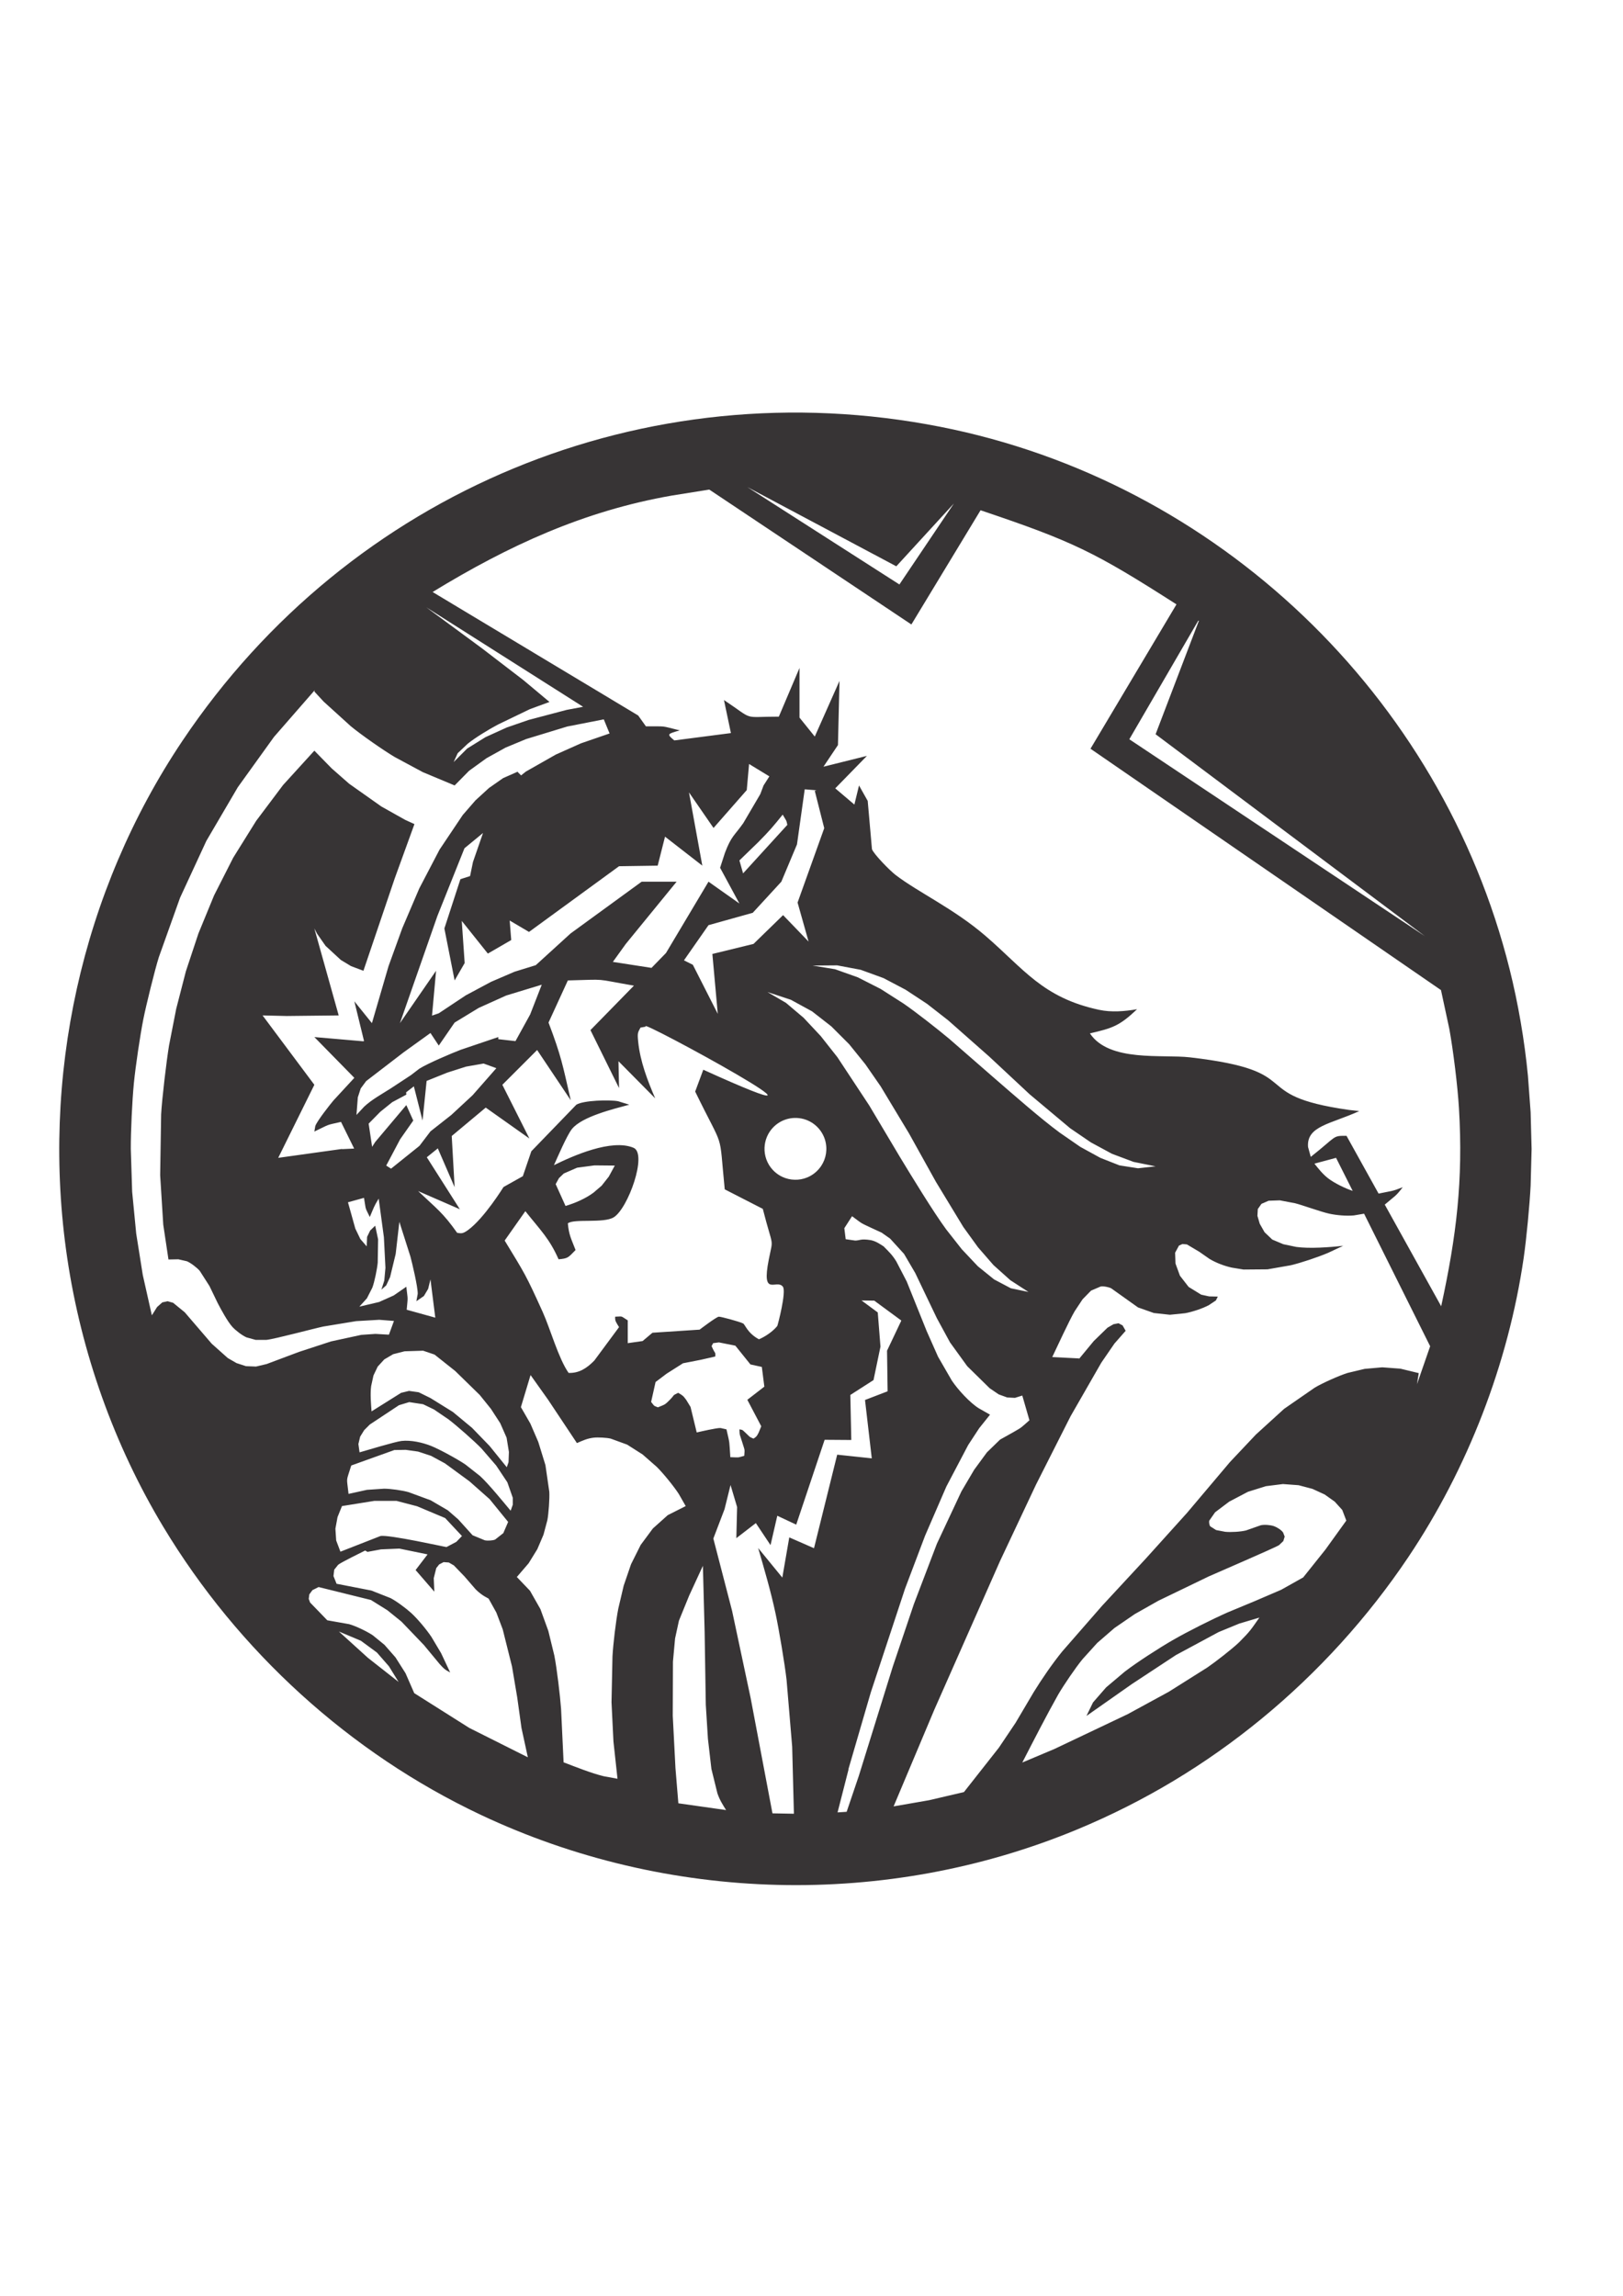 <?xml version="1.0" encoding="UTF-8"?>
<!DOCTYPE svg PUBLIC "-//W3C//DTD SVG 1.1//EN" "http://www.w3.org/Graphics/SVG/1.1/DTD/svg11.dtd">
<!-- Creator: CorelDRAW 2019 (64-Bit) -->
<svg xmlns="http://www.w3.org/2000/svg" xml:space="preserve" width="210mm" height="297mm" version="1.1" style="shape-rendering:geometricPrecision; text-rendering:geometricPrecision; image-rendering:optimizeQuality; fill-rule:evenodd; clip-rule:evenodd"
viewBox="0 0 21000 29700"
 xmlns:xlink="http://www.w3.org/1999/xlink">
 <defs>
  <style type="text/css">
   <![CDATA[
    .fil0 {fill:#373435}
   ]]>
  </style>
 </defs>
 <g id="Capa_x0020_1">
  <path class="fil0" d="M10692.01 14862.22c0,0 -0.53,19.95 -0.53,19.95 -0.52,10.4 -2.28,28.97 -3.78,39.26 -8.35,57.39 -30.42,114.44 -62.68,162.52 -22.03,32.85 -49.1,62.66 -79.68,87.77 -30.45,25 -63.76,45.04 -100.16,60.16 -103.68,43.05 -222.6,39.99 -324.09,-7.88 -71.33,-33.63 -131.95,-88.99 -172.6,-156.53 -26.78,-44.48 -44.58,-94.73 -52.18,-146.04 -14.49,-97.73 7.58,-198.92 62.68,-281.05 90.91,-135.52 251.56,-202 411.65,-170.5 150.47,29.61 272.21,145.85 309.4,294.59 4.68,18.72 8.12,38.75 9.97,57.96 0,0 1.47,19.84 1.47,19.84 0,0 0.53,19.95 0.53,19.95zm2117.83 3438.82c0,0 -145,-82.5 -145,-82.5 -113.13,-70.12 -270.34,-240.11 -350,-360 0,0 -177.5,-307.5 -177.5,-307.5 0,0 -147.5,-332.5 -147.5,-332.5 0,0 -257.5,-640 -257.5,-640 0,0 -135,-260 -135,-260 -49.76,-81.24 -92.56,-122.56 -157.5,-187.5 0,0 0,-2.5 0,-2.5 -55.23,-36.25 -103.47,-69.82 -170,-85 -136.28,-22.45 -143.82,5.1 -205,5 0,0 -122.5,-17.5 -122.5,-17.5 0,0 -17.5,-142.5 -17.5,-142.5 0,0 100,-155 100,-155 143.18,105.19 95.09,78.55 257.5,155 0,0 125,57.5 125,57.5 0,0 110,77.5 110,77.5 0,0 180,197.5 180,197.5 0,0 145,247.5 145,247.5 0,0 135,282.5 135,282.5 0,0 145,302.5 145,302.5 0,0 170,312.5 170,312.5 0,0 222.5,307.5 222.5,307.5 0,0 290,285 290,285 0,0 117.5,80 117.5,80 0,0 110,40 110,40 0,0 100,4.99 100,4.99 0,0 95,-29.99 95,-29.99 0,0 92.5,320 92.5,320 -115.94,100.48 -83.93,82.61 -210,155 0,0 -170,95 -170,95 0,0 -170,165 -170,165 0,0 -165,224.99 -165,224.99 0,0 -165,280.01 -165,280.01 0,0 -317.5,677.5 -317.5,677.5 0,0 -297.5,780 -297.5,780 0,0 -272.5,807.5 -272.5,807.5l-440 1415c0,0 -157.5,465 -157.5,465 0,0 -117.5,7.5 -117.5,7.5 0,0 142.5,-557.51 142.5,-557.51 0,0 -2.5,0 -2.5,0 0,0 290,-994.99 290,-994.99 0,0 442.5,-1340 442.5,-1340 0,0 260,-687.5 260,-687.5 0,0 275,-635 275,-635 0,0 282.5,-537.5 282.5,-537.5 0,0 142.5,-217.5 142.5,-217.5 0,0 140,-175 140,-175zm805 -745c57.54,-121.05 222.3,-477.46 290,-592.5 0,0 102.5,-155 102.5,-155 0,0 110,-112.5 110,-112.5 0,0 122.5,-52.5 122.5,-52.5 35.95,-7.38 104.89,6.18 137.5,22.5l347.5 247.5c0,0 205,72.5 205,72.5 0,0 207.5,22.5 207.5,22.5 0,0 197.5,-20 197.5,-20 88.98,-16.01 227.98,-61.24 307.5,-105 0,0 90,-60 90,-60 0,0 25,-50 25,-50 0,0 -112.5,-2.5 -112.5,-2.5 0,0 -102.5,-22.5 -102.5,-22.5 0,0 -162.5,-100 -162.5,-100 0,0 -112.5,-145 -112.5,-145 0,0 -57.5,-157.5 -57.5,-157.5 0,0 -5,-140 -5,-140 0,0 50,-92.5 50,-92.5 0,0 45,-20 45,-20 0,0 57.5,5 57.5,5 0,0 160,95 160,95 0,0 132.5,92.5 132.5,92.5 87.79,52.21 188.18,90.13 287.5,112.5 0,0 152.5,25 152.5,25 0,0 310,-2.5 310,-2.5 0,0 300,-52.5 300,-52.5 130.79,-30.3 356.98,-106.61 482.5,-160 0,0 197.5,-92.5 197.5,-92.5 -172.98,19.96 -436.11,39.01 -607.5,15 0,0 -167.5,-35 -167.5,-35 0,0 -142.5,-60 -142.5,-60 0,0 -100,-95 -100,-95 0,0 -62.5,-110 -62.5,-110 0,0 -30,-102.5 -30,-102.5 0,0 5,-87.5 5,-87.5 0,0 47.5,-67.5 47.5,-67.5 0,0 92.5,-40 92.5,-40 0,0 145,-5 145,-5 0,0 197.5,37.5 197.5,37.5 96.71,24.43 332.71,111.12 442.5,135 94.66,20.58 221.17,31.43 317.5,22.5 0,0 132.5,-22.5 132.5,-22.5 0,0 855,1715 855,1715 0,0 -170,490 -170,490 0,0 22.5,-142.5 22.5,-142.5 0,0 -237.5,-57.5 -237.5,-57.5 0,0 -235,-17.5 -235,-17.5 0,0 -227.5,20 -227.5,20 0,0 -220,52.5 -220,52.5 -110.16,34.12 -326.21,130.89 -425,190 0,0 -397.5,275 -397.5,275 0,0 -365,332.5 -365,332.5 0,0 -335,355 -335,355 0,0 -557.5,660 -557.5,660 0,0 -530,587.5 -530,587.5 0,0 -567.5,612.5 -567.5,612.5 0,0 -515,590 -515,590 -129.32,159.26 -263.01,354.12 -370,527.5 0,0 -235,397.5 -235,397.5 0,0 -215,320 -215,320 0,0 -452.5,575 -452.5,575 0,0 -450,105 -450,105 0,0 -460,80 -460,80 0,0 527.5,-1252.5 527.5,-1252.5 0,0 850,-1922.5 850,-1922.5 0,0 465,-987.5 465,-987.5 0,0 447.5,-885 447.5,-885 0,0 397.5,-692.5 397.5,-692.5 0,0 170,-247.5 170,-247.5 0,0 145,-165 145,-165 0,0 -40,-70 -40,-70 0,0 -52.5,-27.5 -52.5,-27.5 0,0 -65,12.5 -65,12.5 0,0 -77.5,45 -77.5,45 0,0 -177.5,172.5 -177.5,172.5 0,0 -202.5,245 -202.5,245 0,0 15,-20 15,-20 0,0 -350,-17.5 -350,-17.5zm332.5 37.5c0,0 -2.5,2.5 -2.5,2.5 0,0 2.5,-2.5 2.5,-2.5zm-7390 1387.5c0,0 22.5,-65 22.5,-65 0,0 5,-132.5 5,-132.5 0,0 -30,-185 -30,-185 0,0 -82.5,-187.5 -82.5,-187.5 0,0 -120,-185 -120,-185 0,0 -145,-180 -145,-180 0,0 -317.5,-310 -317.5,-310 0,0 -267.5,-212.5 -267.5,-212.5 0,0 -147.5,-50 -147.5,-50l-240 7.5c0,0 -147.5,37.5 -147.5,37.5 0,0 -115,67.5 -115,67.5 0,0 -85,92.5 -85,92.5 0,0 -55,115 -55,115 0,0 -30,137.5 -30,137.5 -13.52,102.16 -2.42,225.11 5,327.5l382.5 -240c0,0 102.5,-25.01 102.5,-25.01 0,0 125,17.51 125,17.51 0,0 152.5,75 152.5,75 0,0 290,180 290,180 0,0 247.5,205 247.5,205 0,0 227.5,235 227.5,235 0,0 222.5,275 222.5,275zm-1082.5 -815c0,0 -180,-27.51 -180,-27.51 0,0 -132.5,40.01 -132.5,40.01l-377.5 250c0,0 -72.5,72.5 -72.5,72.5 0,0 -52.5,85 -52.5,85 0,0 -22.5,94.99 -22.5,94.99 0,0 15,107.51 15,107.51 77.41,-22.18 463.3,-138.55 542.5,-147.5 121.92,-13.78 272.05,19.76 385,65 105.71,42.34 348.19,174.76 442.5,240 0,0 187.5,147.5 187.5,147.5 110.14,99.4 301.6,335.7 397.5,450 0,0 27.5,-77.5 27.5,-77.5 0,0 0,-90 0,-90 0,0 -70,-200 -70,-200 0,0 -145,-217.51 -145,-217.51 0,0 -190,-219.99 -190,-219.99 -86.29,-90.09 -326.17,-301.58 -427.5,-377.51 0,0 -187.5,-127.49 -187.5,-127.49 0,0 -140,-67.5 -140,-67.5zm1100 1522.5c0,0 -240,-295 -240,-295 0,0 -260,-230 -260,-230 0,0 -317.5,-232.51 -317.5,-232.51 0,0 -180,-97.5 -180,-97.5 0,0 -167.5,-54.99 -167.5,-54.99 0,0 -160,-22.5 -160,-22.5 0,0 -147.5,2.5 -147.5,2.5 0,0 -557.5,199.99 -557.5,199.99 -69.34,226.91 -60.19,131.32 -35,367.5 0,0 237.5,-52.49 237.5,-52.49 0,0 222.5,-15 222.5,-15 84.71,0.4 236,21.58 317.5,45 0,0 285,105 285,105 0,0 222.5,130 222.5,130 0,0 135,117.5 135,117.5 0,0 185,204.99 185,204.99 0,0 157.5,65.01 157.5,65.01 32.59,7.63 104.35,4.83 135,-10 0,0 105,-82.51 105,-82.51 0,0 62.5,-144.99 62.5,-144.99zm-597.5 182.5c0,0 -217.5,-232.51 -217.5,-232.51 0,0 -362.5,-152.5 -362.5,-152.5 0,0 -267.5,-69.99 -267.5,-69.99 0,0 -285,0 -285,0 0,0 -420,67.5 -420,67.5 0,0 -57.5,142.5 -57.5,142.5 0,0 -27.5,150 -27.5,150 0,0 10,152.5 10,152.5 0,0 55,145 55,145l517.5 -202.5c104.52,-22.26 844.95,143.95 855,142.49 0,0 127.5,-67.49 127.5,-67.49 0,0 72.5,-75 72.5,-75zm-445 237.5c0,0 -365,-75 -365,-75 0,0 -237.5,10 -237.5,10 0,0 -175,32.49 -175,32.49 0,0 -30,-17.49 -30,-17.49 -40.26,20.31 -316.16,154.97 -350,184.99 0,0 -50,62.5 -50,62.5 0,0 -10,82.5 -10,82.5 0,0 40,100.01 40,100.01l450 87.49c0,0 247.5,97.5 247.5,97.5 73.58,37.02 206.78,136.64 267.5,192.51 86.16,79.27 197.23,212.8 262.5,310 0,0 125,210 125,210 0,0 117.5,250 117.5,250 -70.89,-38.4 -75.15,-41.77 -135,-107.5 0,0 -205,-247.5 -205,-247.5 0,0 -290,-302.5 -290,-302.5 0,0 -182.5,-147.5 -182.5,-147.5 0,0 -212.5,-132.5 -212.5,-132.5 0,0 -677.5,-167.5 -677.5,-167.5 0,0 -80,40 -80,40 0,0 -40,55 -40,55 0,0 -7.5,57.5 -7.5,57.5 0,0 17.5,47.5 17.5,47.5 0,0 222.5,230 222.5,230 0,0 282.5,50 282.5,50 84.83,23.28 235.14,95.56 307.5,145 0,0 150,122.5 150,122.5 0,0 142.5,162.5 142.5,162.5 0,0 130,204.99 130,204.99 0,0 112.5,257.51 112.5,257.51 0,0 712.5,450 712.5,450 0,0 757.5,380 757.5,380 0,0 -82.5,-380 -82.5,-380l-55 -395.01c0,0 -67.5,-399.99 -67.5,-399.99 0,0 -120,-480 -120,-480 0,0 -82.5,-217.51 -82.5,-217.51 0,0 -100,-180 -100,-180 -6.55,-6.62 -83.25,-35.29 -167.5,-119.99 0,0 -145,-167.5 -145,-167.5 0,0 -137.5,-142.5 -137.5,-142.5 0,0 -65,-37.5 -65,-37.5 0,0 -67.5,-5.01 -67.5,-5.01 0,0 -57.5,30.01 -57.5,30.01 0,0 -37.5,47.5 -37.5,47.5 0,0 -32.5,130 -32.5,130 0,0 7.5,175 7.5,175 0,0 -242.5,-280 -242.5,-280 0,0 155,-202.5 155,-202.5zm-1107.5 -5242.5c0,0 157.5,-7.5 157.5,-7.5 0,0 -170,-345.01 -170,-345.01 -212.57,48 -132.62,24.4 -345,125.01 0,0 12.5,-72.51 12.5,-72.51 23.67,-66.46 192.65,-279.94 235,-330 0,0 270,-292.5 270,-292.5 0,0 -517.5,-527.5 -517.5,-527.5 0,0 635,55 635,55 0,0 7.5,-5 7.5,-5 0,0 -125,-512.5 -125,-512.5 0,0 227.5,282.5 227.5,282.5 0,0 215,-737.5 215,-737.5 0,0 177.5,-490 177.5,-490 0,0 220,-515 220,-515 0,0 262.5,-502.5 262.5,-502.5 0,0 300,-447.5 300,-447.5 0,0 165,-190 165,-190 0,0 175,-160 175,-160 0,0 182.5,-127.5 182.5,-127.5 0,0 192.5,-85 192.5,-85 0,0 -5,5 -5,5 0,0 45,45 45,45 0,0 62.5,-50 62.5,-50 0,0 387.5,-220 387.5,-220 0,0 325,-145 325,-145 0,0 370,-127.5 370,-127.5 0,0 -75,-182.5 -75,-182.5 0,0 -472.5,92.5 -472.5,92.5 0,0 -532.5,162.5 -532.5,162.5 0,0 -265,110 -265,110 0,0 -247.5,137.5 -247.5,137.5 0,0 -225,162.5 -225,162.5 0,0 -187.5,190 -187.5,190 0,0 -412.5,-172.5 -412.5,-172.5 0,0 -362.5,-195 -362.5,-195 -147.63,-87.71 -436.75,-289.31 -570,-400 0,0 -350,-317.5 -350,-317.5 0,0 -120,-130 -120,-130 0,0 5,-17.5 5,-17.5 0,0 -527.5,605 -527.5,605 0,0 -467.5,650 -467.5,650 0,0 -407.5,695 -407.5,695 0,0 -340,735 -340,735 0,0 -275,770 -275,770 -53.12,169.11 -164.91,624.01 -200,800 -41.57,208.46 -101.71,615.98 -122.5,827.5 -22.06,224.41 -40.95,627.18 -40,852.51 0,0 17.5,552.5 17.5,552.5 0,0 52.5,542.5 52.5,542.5 0,0 85,535 85,535 0,0 117.5,522.5 117.5,522.5 0,0 67.5,-107.5 67.5,-107.5 0,0 67.5,-60 67.5,-60 0,0 67.5,-15 67.5,-15 0,0 72.5,20 72.5,20 0,0 150,122.5 150,122.5l350 407.5c0,0 207.5,185 207.5,185 0,0 112.5,65 112.5,65 0,0 122.5,40 122.5,40 0,0 130,5 130,5 0,0 137.5,-32.5 137.5,-32.5 0,0 420,-157.5 420,-157.5 0,0 412.5,-135 412.5,-135 0,0 392.5,-85 392.5,-85 0,0 182.5,-12.5 182.5,-12.5 0,0 175,10 175,10 0,0 65,-177.5 65,-177.5 0,0 -190,-15 -190,-15 0,0 -300,17.5 -300,17.5 0,0 -425,70 -425,70 -107.89,22.1 -630.43,162.3 -735,172.5 0,0 -140,0 -140,0 0,0 -117.5,-32.5 -117.5,-32.5 -55.65,-23.61 -141.19,-89.73 -182.5,-135 -62.6,-68.61 -147.51,-225.79 -190,-307.5 0,0 -107.5,-222.5 -107.5,-222.5 0,0 -125,-195 -125,-195 -33.46,-40.18 -119.52,-106.07 -167.5,-125 0,0 -110,-25 -110,-25 0,0 -127.5,2.5 -127.5,2.5 0,0 -67.5,-450 -67.5,-450 0,0 -40,-640 -40,-640 0,0 12.5,-787.51 12.5,-787.51 10.75,-199.73 69.59,-694.33 102.5,-892.5 0,0 92.5,-472.5 92.5,-472.5 0,0 125,-485 125,-485 0,0 162.5,-490 162.5,-490 0,0 202.5,-492.5 202.5,-492.5 0,0 247.5,-487.5 247.5,-487.5 0,0 297.5,-477.5 297.5,-477.5 0,0 347.5,-462.5 347.5,-462.5 0,0 405,-445 405,-445 0,0 225,230 225,230 0,0 225,197.5 225,197.5 0,0 417.5,295 417.5,295 0,0 307.5,172.5 307.5,172.5 0,0 120,55 120,55 0,0 -255,702.5 -255,702.5 0,0 -405,1195 -405,1195 0,0 -160,-60 -160,-60 0,0 -132.5,-80 -132.5,-80 0,0 -197.5,-182.5 -197.5,-182.5 0,0 -110,-157.5 -110,-157.5 0,0 -35,-67.5 -35,-67.5 0,0 315,1125 315,1125 0,0 -672.5,7.5 -672.5,7.5 0,0 -312.5,-7.5 -312.5,-7.5 0,0 670,897.5 670,897.5 0,0 -467.5,945.01 -467.5,945.01l825 -115c0,0 0,2.5 0,2.5zm285 630c0,0 -207.5,57.5 -207.5,57.5 0,0 95,340 95,340 0,0 65,135 65,135 0,0 82.5,95 82.5,95 0,0 5,-122.5 5,-122.5 0,0 40,-82.5 40,-82.5 0,0 65,-62.5 65,-62.5 0,0 37.5,177.5 37.5,177.5 0,0 -5,300 -5,300 -6.57,78.45 -41.92,253.13 -70,325 0,0 -70,137.5 -70,137.5 0,0 -97.5,107.5 -97.5,107.5 0,0 255,-60 255,-60 0,0 190,-85 190,-85 0,0 162.5,-112.5 162.5,-112.5 21.3,188.62 21.15,113.48 5,297.5 0,0 370,102.5 370,102.5 0,0 -62.5,-495 -62.5,-495 0,0 -30,122.5 -30,122.5 0,0 -55,92.5 -55,92.5 0,0 -97.5,67.5 -97.5,67.5 0,0 17.5,-95 17.5,-95 3.24,-85.81 -73.88,-408.12 -95,-485 0,0 -142.5,-447.5 -142.5,-447.5 0,0 -47.5,415 -47.5,415 0,0 -72.5,300 -72.5,300 0,0 -50,107.5 -50,107.5 0,0 -62.5,55 -62.5,55 0,0 37.5,-117.5 37.5,-117.5 0,0 15,-165 15,-165 0,0 -20,-395 -20,-395 0,0 -67.5,-500 -67.5,-500 -65.54,107.95 -59.18,108.53 -115,237.5 -67.8,-139 -45.79,-78.08 -75,-247.5zm2672.5 -3420.01c0,0 -450,410 -450,410 0,0 -275,85 -275,85 0,0 -302.5,130 -302.5,130 0,0 -327.5,175 -327.5,175 0,0 -350,232.5 -350,232.5 0,0 -87.5,30 -87.5,30 0,0 52.5,-580 52.5,-580 0,0 -467.5,677.5 -467.5,677.5 0,0 485,-1387.5 485,-1387.5 0,0 350,-875 350,-875 0,0 240,-197.5 240,-197.5 0,0 -130,375 -130,375 0,0 -37.5,182.5 -37.5,182.5 0,0 -125,40 -125,40 0,0 -207.5,637.5 -207.5,637.5 0,0 132.5,672.5 132.5,672.5 0,0 130,-225 130,-225 0,0 -37.5,-545 -37.5,-545 0,0 337.5,422.5 337.5,422.5 0,0 302.5,-175 302.5,-175 0,0 -20,-252.5 -20,-252.5 0,0 250,147.5 250,147.5 0,0 1165,-849.99 1165,-849.99 0,0 500,-7.51 500,-7.51 0,0 95,-375 95,-375 0,0 482.5,375 482.5,375 0,0 -172.5,-947.49 -172.5,-947.49 0,0 317.5,459.99 317.5,459.99 0,0 430,-490 430,-490 0,0 30,-337.5 30,-337.5 0,0 262.5,160 262.5,160 0,0 -75,117.5 -75,117.5 0,0 -42.5,112.5 -42.5,112.5l-220 375c-115.41,164.12 -153.85,163.72 -237.5,385 0,0 -62.5,192.5 -62.5,192.5 0,0 250,462.51 250,462.51 0,0 -400,-282.51 -400,-282.51 0,0 -550,922.5 -550,922.5 0,0 -187.5,192.5 -187.5,192.5 0,0 -500,-77.5 -500,-77.5 0,0 167.5,-232.5 167.5,-232.5 0,0 657.5,-805 657.5,-805 0,0 -452.5,0 -452.5,0 0,0 -920,670 -920,670zm3930 4750.01c0,0 350,257.5 350,257.5 0,0 -185,390 -185,390 0,0 7.5,525 7.5,525 0,0 -292.5,112.49 -292.5,112.49 0,0 87.5,755.01 87.5,755.01 0,0 -447.5,-47.5 -447.5,-47.5 0,0 -300,1210 -300,1210 0,0 -320,-140.01 -320,-140.01 0,0 -90,520.01 -90,520.01 0,0 -312.5,-382.5 -312.5,-382.5 82.14,283.3 162.64,556.13 225,847.5 44.02,205.7 118.68,649.4 142.5,857.5 0,0 72.5,865 72.5,865 0,0 22.5,867.5 22.5,867.5 0,0 -277.5,-5 -277.5,-5 0,0 -282.5,-1492.5 -282.5,-1492.5 0,0 -240,-1127.5 -240,-1127.5 0,0 -242.5,-935 -242.5,-935 0,0 145,-380 145,-380 0,0 77.5,-312.5 77.5,-312.5 0,0 85,285 85,285 0,0 -10,402.5 -10,402.5 0,0 252.5,-195 252.5,-195 0,0 190,285 190,285 0,0 87.5,-380 87.5,-380 0,0 245,115 245,115 0,0 367.5,-1097.5 367.5,-1097.5 0,0 345,2.5 345,2.5 0,0 -12.5,-582.5 -12.5,-582.5 0,0 300,-192.5 300,-192.5 0,0 90,-432.5 90,-432.5 0,0 -35,-442.5 -35,-442.5 0,0 -210,-155 -210,-155 0,0 165,2.5 165,2.5zm-2955 -3545.01c0,0 -70,12.5 -70,12.5 -33.58,64.57 -42.09,63.8 -30,182.5 26.09,256.15 119.74,499.47 220,732.5 0,0 -475,-480 -475,-480 0,0 7.5,347.5 7.5,347.5 0,0 -370,-750 -370,-750 0,0 562.5,-575 562.5,-575 -539.98,-93.52 -325.13,-80.5 -855,-67.5 0,0 -250,545 -250,545 165.74,437.72 181.97,544 287.5,1005 0,0 -435,-650 -435,-650 0,0 -450,450 -450,450 0,0 350,695.01 350,695.01 0,0 -565,-400.01 -565,-400.01 0,0 -440,367.51 -440,367.51 0,0 37.5,662.5 37.5,662.5 0,0 -217.5,-502.5 -217.5,-502.5 0,0 -142.5,115 -142.5,115 0,0 427.5,672.5 427.5,672.5 0,0 -540,-235 -540,-235 240.29,227.97 320.23,278.23 505,540 48.49,6.06 66.34,18.33 140,-35 210.06,-152.09 459.34,-556.88 460,-557.5 0,0 250,-140 250,-140 0,0 110,-322.5 110,-322.5l582.5 -602.51c93.23,-56.87 427.68,-65.54 540,-45 0,0 145,45 145,45 -200.06,54.42 -612.78,152.81 -742.5,315 -65.93,82.44 -188.79,371.77 -232.5,467.51 248.13,-122.57 747.39,-344.06 1030,-225 182.7,76.97 -71.61,788.35 -257.5,900 -132.42,79.53 -513.29,14.12 -592.5,77.5 13.59,149.52 40.91,193.41 100,345 -98.35,101.99 -99.85,108.74 -220,120 -118.57,-269.46 -236.14,-378.39 -430,-622.5 0,0 -267.5,380 -267.5,380 261.17,429.07 272.87,439.39 492.5,925 97.35,215.25 203.86,601.13 335,787.5 134.91,4.35 234.51,-59.73 332.5,-160 0,0 320,-432.5 320,-432.5 -35.37,-59.68 -55.2,-77.78 -50,-135 105.64,-3.2 63.05,-14.66 162.5,47.5l0 295c0,0 192.5,-27.5 192.5,-27.5 0,0 127.5,-107.5 127.5,-107.5 0,0 610,-40 610,-40 0.42,-0.16 210.96,-161.52 247.5,-167.5 20.46,-3.35 270.45,64.03 315,87.5 28.11,14.81 53.47,122.92 205,205 80.95,-34.25 180.76,-101.06 237.5,-172.5 6.02,-10.29 119.86,-444.01 72.5,-507.5 -80.35,-107.71 -281.77,148.87 -182.5,-352.5 59.53,-300.66 58.67,-121.66 -77.5,-655 0,0 -492.5,-252.5 -492.5,-252.5 -79.25,-795.83 5.12,-468.73 -382.5,-1265.01 0,0 105,-282.5 105,-282.5 2293.97,1041.69 -896.21,-696.91 -742.5,-557.5zm-100 -4025c0,0 100,140 100,140 283.33,3.05 171.42,-12.4 437.5,52.5 -159.17,47.41 -172,45 -70,130 0,0 732.5,-95 732.5,-95 0,0 -90,-427.5 -90,-427.5 406.8,271.2 221.18,215 710,215 0,0 267.5,-630 267.5,-630 0,0 0,642.5 0,642.5 0,0 197.5,245 197.5,245 0,0 320,-720 320,-720 0,0 -20,830 -20,830 0,0 -187.5,280 -187.5,280 0,0 562.5,-140 562.5,-140 0,0 -410,420 -410,420 0,0 247.5,210 247.5,210 0,0 60,-247.5 60,-247.5 0,0 112.5,200 112.5,200 0,0 55,625 55,625 26.05,66.76 230.46,275.24 305,332.5 293.01,225.06 753.45,435.59 1162.5,787.5 498.64,428.99 739.4,800.52 1470,957.5 161.71,34.74 331.07,19.91 492.5,-7.5 -227.14,216.08 -317.12,244.64 -610,312.5 249.85,374.78 937.26,268.58 1295,310 1560.69,180.72 695.12,485.92 2055,680 0,0 135,15 135,15 -367.28,169.07 -684.43,190.89 -662.5,465.01 0,0 35,127.5 35,127.5 347.45,-274.44 275.63,-272.5 462.5,-272.5 0,0 415,747.5 415,747.5 172.3,-36.37 169.29,-25.22 312.5,-82.5 -95.04,123.96 -93.75,106.07 -232.5,225 0,0 730,1315 730,1315 196.53,-904.95 286.21,-1626.59 230.01,-2562.51 -16.96,-282.35 -73.98,-749.11 -125.01,-1027.5 0,0 -107.5,-500 -107.5,-500 0,0 -4535,-3122.5 -4535,-3122.5 0,0 1112.5,-1867.5 1112.5,-1867.5 -1063.41,-680.4 -1337.72,-813.97 -2535,-1217.5 0,0 -895,1477.5 -895,1477.5 0,0 -2615,-1745.01 -2615,-1745.01 0,0 -485,77.51 -485,77.51 -1140.89,199.32 -2115.96,649.2 -3095,1247.5 0,0 2660,1597.5 2660,1597.5zm-2000 4502.5c0,0 165,60 165,60 0,0 -307.5,350 -307.5,350 0,0 -275,255 -275,255 0,0 -270,212.51 -270,212.51 0,0 -142.5,187.5 -142.5,187.5 0,0 -367.5,295 -367.5,295 0,0 -62.5,-40 -62.5,-40 0,0 180,-340 180,-340 0,0 170,-242.51 170,-242.51 0,0 -90,-200 -90,-200 0,0 -402.5,477.51 -402.5,477.51 0,0 -40,62.5 -40,62.5 0,0 -45,-300.01 -45,-300.01 0,0 150,-152.5 150,-152.5 0,0 155,-125 155,-125 0,0 182.5,-97.5 182.5,-97.5 0,0 -2.5,-30 -2.5,-30 0,0 100,-77.5 100,-77.5 0,0 112.5,442.5 112.5,442.5 0,0 52.5,-512.5 52.5,-512.5 0,0 267.5,-107.5 267.5,-107.5 0,0 242.5,-77.5 242.5,-77.5 0,0 227.5,-40 227.5,-40zm412.5 -290c0,0 -222.5,-25 -222.5,-25 0,0 0,-27.5 0,-27.5 0,0 -487.5,165 -487.5,165 -108.01,41.1 -432.23,178.44 -535,245 0,0 -107.5,82.5 -107.5,82.5 0,0 -262.5,172.5 -262.5,172.5 -114.47,73.21 -243.65,142.78 -342.5,235 0,0 -100,107.5 -100,107.5 0,0 17.5,-227.5 17.5,-227.5 0,0 37.5,-115 37.5,-115 0,0 70,-95 70,-95 0,0 485,-372.5 485,-372.5 0,0 347.5,-250 347.5,-250 0,0 107.5,162.5 107.5,162.5 0,0 205,-297.5 205,-297.5 0,0 312.5,-190 312.5,-190 0,0 355,-160 355,-160 0,0 460,-140 460,-140 0,0 -150,385 -150,385 0,0 -190,345 -190,345zm10192.5 6937.51c0,0 287.5,-360 287.5,-360 0,0 270,-375 270,-375 0,0 -52.5,-137.5 -52.5,-137.5 0,0 -97.5,-107.5 -97.5,-107.5 0,0 -130,-92.51 -130,-92.51 0,0 -157.5,-72.49 -157.5,-72.49 0,0 -180,-47.5 -180,-47.5 0,0 -202.5,-15 -202.5,-15 0,0 -220,27.5 -220,27.5 0,0 -232.5,72.49 -232.5,72.49 0,0 -242.5,127.51 -242.5,127.51 0,0 -182.5,137.5 -182.5,137.5 0,0 -75,107.5 -75,107.5 -6.53,18.7 -0.54,59.69 12.5,75 0,0 75,47.5 75,47.5 0,0 117.5,22.5 117.5,22.5 72.31,7.52 199.47,0.23 270,-17.51l192.5 -67.49c47.46,-9.27 123.23,-4.03 170,12.49 36.99,13.06 95.88,49.11 117.5,82.5 0,0 20,52.51 20,52.51 0,0 -17.5,57.5 -17.5,57.5 0,0 -55,52.5 -55,52.5 -47.39,32.26 -836.35,371.23 -910,405 0,0 -652.5,314.99 -652.5,314.99 0,0 -305,172.51 -305,172.51 0,0 -262.5,180 -262.5,180 0,0 -222.5,192.5 -222.5,192.5 0,0 -190,210 -190,210 -92.21,112.26 -241.01,331.35 -315,457.5 -150.47,267.12 -324.99,608.12 -465,880 0,0 415,-175 415,-175 0,0 947.5,-450 947.5,-450 0,0 532.5,-290 532.5,-290 0,0 500,-315 500,-315 103.26,-70.52 319.92,-238.98 410,-325 145.54,-146.81 150.1,-159.07 262.5,-320 0,0 -260,77.5 -260,77.5 0,0 -267.5,110 -267.5,110 0,0 -552.5,297.5 -552.5,297.5 0,0 -570,375 -570,375 0,0 -587.5,412.5 -587.5,412.5 0,0 85,-175 85,-175 0,0 170,-195 170,-195 0,0 240,-202.5 240,-202.5 155.15,-119.94 449.45,-309.31 620,-407.5 197.77,-113.86 503.63,-267.35 712.5,-360 0,0 355,-147.5 355,-147.5 0,0 337.5,-145 337.5,-145 0,0 285,-160 285,-160zm-12477.5 700c0,0 375,340 375,340 0,0 397.5,312.5 397.5,312.5 0,0 -125,-202.51 -125,-202.51 0,0 -155,-177.49 -155,-177.49 0,0 -207.5,-152.5 -207.5,-152.5 0,0 -285,-120 -285,-120zm2302.5 -705c0,0 170,177.5 170,177.5 0,0 135,237.5 135,237.5 0,0 102.5,282.5 102.5,282.5 0,0 77.5,317.5 77.5,317.5 33,165.96 75.02,521.91 87.5,692.5 0,0 32.5,689.99 32.5,689.99 154.37,58.69 360.15,141.61 520,180.01 0,0 177.5,32.5 177.5,32.5 0,0 -52.5,-482.5 -52.5,-482.5 0,0 -25,-507.51 -25,-507.51 0,0 12.5,-592.49 12.5,-592.49 8.92,-162.68 43.96,-457.99 75,-617.5 0,0 70,-297.51 70,-297.51 0,0 95,-277.5 95,-277.5 0,0 125,-250 125,-250 0,0 157.5,-212.49 157.5,-212.49 0,0 192.5,-172.5 192.5,-172.5 0,0 232.5,-117.5 232.5,-117.5 0,0 -90,-157.51 -90,-157.51 -64.45,-99.59 -201.06,-267.14 -285,-349.99 0,0 -182.5,-160 -182.5,-160 0,0 -200,-127.5 -200,-127.5 0,0 -212.5,-77.51 -212.5,-77.51 -51.89,-12.84 -166.28,-18.67 -220,-12.49 -85.01,9.78 -140.68,36.83 -217.5,70 0,0 -372.5,-560 -372.5,-560 0,0 -227.5,-320 -227.5,-320 0,0 -125,415 -125,415 0,0 122.5,212.5 122.5,212.5 0,0 102.5,237.5 102.5,237.5 0,0 92.5,300 92.5,300 0,0 50,344.99 50,344.99 5.48,84.01 -9,284.67 -25,367.51 0,0 -50,187.5 -50,187.5 0,0 -80,187.5 -80,187.5 0,0 -112.5,182.5 -112.5,182.5 0,0 -152.5,177.5 -152.5,177.5zm2407.5 -145c0,0 -177.5,385 -177.5,385 0,0 -132.5,325 -132.5,325 0,0 -50,230 -50,230 0,0 -27.5,300 -27.5,300 0,0 -2.5,700 -2.5,700 0,0 35,677.5 35,677.5 0,0 37.5,455 37.5,455 0,0 617.5,87.5 617.5,87.5 -45.25,-71.64 -84.67,-134.38 -112.5,-217.5 0,0 -77.5,-315 -77.5,-315 0,0 -45,-390.01 -45,-390.01 0,0 -27.5,-439.99 -27.5,-439.99 0,0 -15,-940 -15,-940 0,0 -22.5,-857.5 -22.5,-857.5zm575 -2147.5c0,0 220,-170 220,-170 0,0 -32.5,-255 -32.5,-255 0,0 -147.5,-32.5 -147.5,-32.5 0,0 -195,-242.5 -195,-242.5l-212.5 -42.5c0,0 -75,10 -75,10 0,0 -20,37.5 -20,37.5 47.64,113.14 51.98,67.8 47.5,135 0,0 -187.5,42.5 -187.5,42.5 0,0 -230,45 -230,45 0,0 -212.5,135 -212.5,135 0,0 -142.5,107.5 -142.5,107.5 0,0 -57.5,257.5 -57.5,257.5 48.82,61.02 25.58,43.93 87.5,70 90.01,-37.51 87.69,-28.4 157.5,-100 70.2,-72 19.79,-44.89 105,-87.5 55.18,31.52 64.75,36.54 105,92.49 0,0 55,90 55,90 0,0 80,330.01 80,330.01 51.26,-11.55 257.69,-59.7 307.5,-57.5 0,0 77.5,17.5 77.5,17.5 47.46,206.75 33.6,133.23 50,360 121.82,2.83 78.83,10.41 180,-17.51 6.92,-96.98 8.81,-59.97 -27.5,-179.99 -32.11,-106.15 -31.03,-71.13 -35,-162.5 48.15,9.63 31.28,0.41 85,50 63.15,58.29 30.38,40.17 97.5,69.99 36.28,-25.9 39.75,-23.95 67.5,-79.99 0,0 32.5,-80.01 32.5,-80.01 0,0 -180,-342.49 -180,-342.49zm5282.5 -3020c0,0 -285,-57.5 -285,-57.5 0,0 -280,-105 -280,-105 0,0 -272.5,-147.5 -272.5,-147.5 0,0 -267.5,-182.51 -267.5,-182.51 0,0 -525,-440 -525,-440 0,0 -522.5,-487.5 -522.5,-487.5 0,0 -532.5,-470 -532.5,-470 0,0 -272.5,-212.5 -272.5,-212.5 0,0 -277.5,-182.5 -277.5,-182.5 0,0 -285,-150 -285,-150 0,0 -295,-107.5 -295,-107.5 0,0 -305,-57.5 -305,-57.5 0,0 -317.5,2.5 -317.5,2.5 0,0 290,47.5 290,47.5 0,0 295,105 295,105 0,0 295,150 295,150 0,0 297.5,190 297.5,190 159.02,109.22 443.46,332.53 592.5,457.5 0,0 582.5,507.5 582.5,507.5 233.45,201.96 596.77,521.71 842.5,702.51 0,0 267.5,185 267.5,185 0,0 260,142.5 260,142.5 0,0 247.5,97.5 247.5,97.5 0,0 240,37.5 240,37.5 0,0 227.5,-25 227.5,-25zm-5022.5 -2255.01c0,0 240,140 240,140 0,0 227.5,192.5 227.5,192.5 0,0 222.5,237.5 222.5,237.5 0,0 215,272.5 215,272.5 0,0 412.5,625 412.5,625 0,0 397.5,667.51 397.5,667.51 148.35,244.39 428.62,704.86 597.5,935 0,0 202.5,257.5 202.5,257.5 0,0 207.5,220 207.5,220 0,0 210,170 210,170 0,0 217.5,115 217.5,115 0,0 227.5,47.5 227.5,47.5 0,0 -235,-152.5 -235,-152.5 0,0 -217.5,-195 -217.5,-195 0,0 -200,-230 -200,-230 0,0 -190,-262.5 -190,-262.5 0,0 -355,-585 -355,-585 0,0 -347.5,-625 -347.5,-625 0,0 -367.5,-610.01 -367.5,-610.01 0,0 -197.5,-285 -197.5,-285 0,0 -210,-260 -210,-260 0,0 -230,-230 -230,-230 0,0 -250,-195 -250,-195 0,0 -275,-150 -275,-150 0,0 -302.5,-100 -302.5,-100zm-315 -1535c0,0 572.5,-627.49 572.5,-627.49 -12.35,-65.89 -14.31,-52.01 -60,-132.51 -124.98,154.39 -166.36,204.81 -315,355.01 0,0 -245,237.49 -245,237.49 0,0 47.5,167.5 47.5,167.5zm-397.5 1042.51c0,0 532.5,-130.01 532.5,-130.01 0,0 382.5,-372.5 382.5,-372.5 0,0 330,342.5 330,342.5 0,0 -142.5,-505 -142.5,-505 0,0 345,-962.5 345,-962.5 0,0 -122.5,-482.5 -122.5,-482.5 0,0 22.5,-7.5 22.5,-7.5 0,0 -152.5,-12.5 -152.5,-12.5 0,0 -100,712.5 -100,712.5 0,0 -202.5,482.5 -202.5,482.5 0,0 -370,402.5 -370,402.5 0,0 -572.5,160 -572.5,160 0,0 -317.5,455 -317.5,455 0,0 115,57.5 115,57.5 0,0 322.5,635 322.5,635 0,0 -70,-774.99 -70,-774.99zm8070 2637.5c0,0 -280,75 -280,75 53.76,67.64 107.55,135.95 177.5,190 80.87,62.49 219.96,129.99 317.5,162.5 0,0 -215,-427.5 -215,-427.5zm-10177.5 -5897.51c0,0 -252.5,92.5 -252.5,92.5 0,0 -415,200 -415,200 -108.58,57.1 -295.76,170.35 -390,247.5 0,0 -130,122.5 -130,122.5 0,0 -52.5,115 -52.5,115 0,0 175,-175 175,-175 0,0 237.5,-147.5 237.5,-147.5 0,0 275,-125 275,-125 0,0 282.5,-97.5 282.5,-97.5 0,0 492.5,-130 492.5,-130 0,0 212.5,-40 212.5,-40 0,0 -2030,-1287.5 -2030,-1287.5 0,0 720,530 720,530 0,0 537.5,412.5 537.5,412.5 0,0 337.5,282.5 337.5,282.5zm4487.5 -1755c0,0 -1927.5,-1025 -1927.5,-1025 0,0 1967.5,1260 1967.5,1260 0,0 705,-1047.5 705,-1047.5 0,0 -745,812.5 -745,812.5zm3907.5 702.5c0,0 -892.5,1535 -892.5,1535 0,0 3825,2547.5 3825,2547.5 0,0 -3485,-2612.5 -3485,-2612.5 0,0 560,-1467.5 560,-1467.5 0,0 -7.5,-2.5 -7.5,-2.5zm4312.51 6835.01c0,0 -12.5,475 -12.5,475 -12.48,247.78 -54.34,689.86 -90.01,935 -198.86,1366.54 -724.46,2725.14 -1492.5,3870 -524.72,782.16 -1169.3,1491.97 -1897.5,2090 -724.99,595.39 -1518.26,1072.59 -2385,1432.5 -2468.98,1025.25 -5300.67,952.26 -7717.5,-187.5 -1698.38,-800.94 -3141.89,-2119.1 -4110,-3727.5 -637.56,-1059.22 -1061.4,-2255.77 -1242.5,-3477.5 -344.96,-2327.13 180.4,-4736.68 1492.5,-6692.51 2164.93,-3227.06 5990.46,-4810.04 9802.5,-4060.01 3583.17,705 6482.01,3473.11 7367.5,7015.01 111.43,445.72 193.52,922.59 237.5,1380 0,0 35.01,472.5 35.01,472.5 0,0 12.5,475.01 12.5,475.01zm-12627.51 455c0,0 127.5,282.5 127.5,282.5 122.59,-36.77 259.14,-95.08 362.5,-172.5 0,0 105,-90 105,-90 0,0 92.5,-117.5 92.5,-117.5 0,0 77.5,-142.5 77.5,-142.5 0,0 -262.5,-2.5 -262.5,-2.5 0,0 -225,30 -225,30 0,0 -172.5,75 -172.5,75 0,0 -62.5,60 -62.5,60 0,0 -42.5,77.5 -42.5,77.5z"/>
 </g>
</svg>
